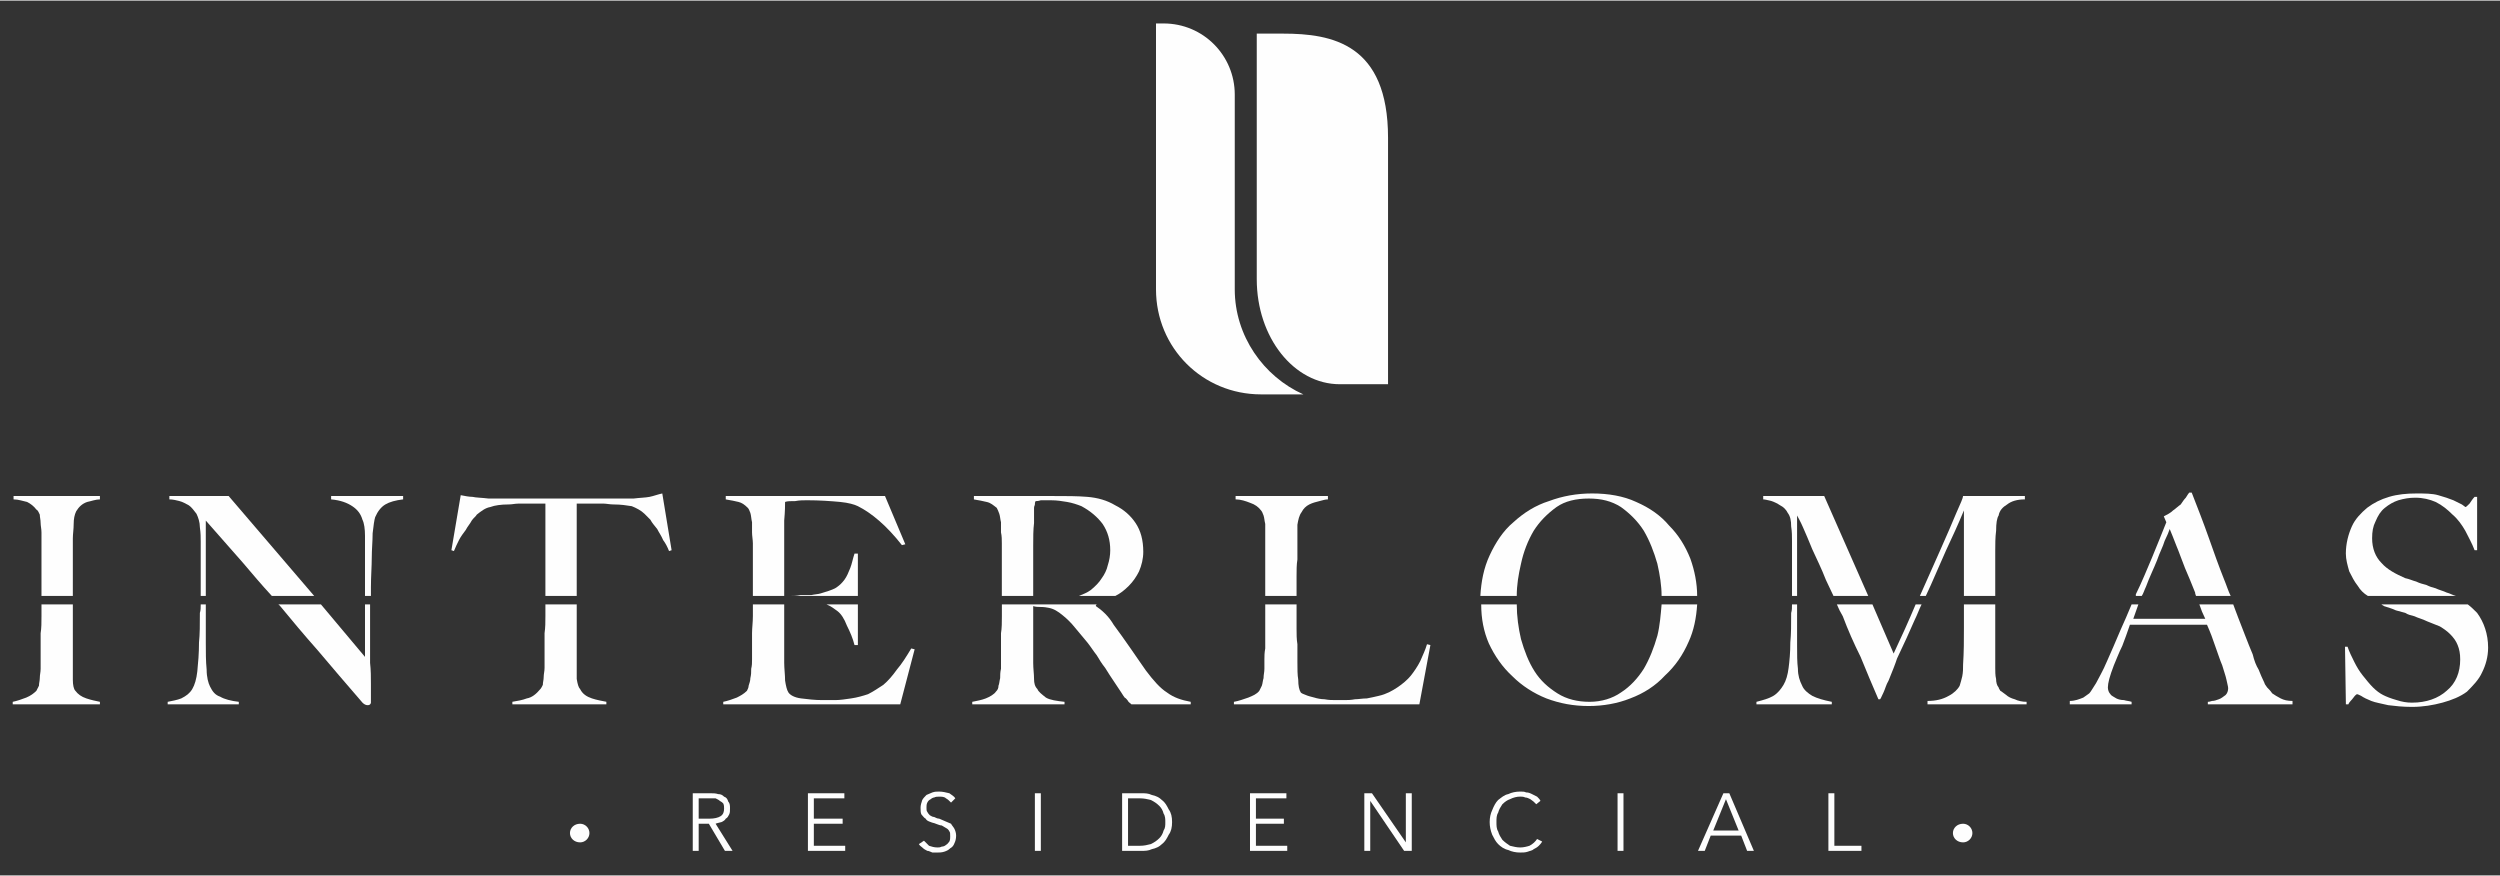 <?xml version="1.0" encoding="UTF-8"?>
<!DOCTYPE svg PUBLIC "-//W3C//DTD SVG 1.1//EN" "http://www.w3.org/Graphics/SVG/1.1/DTD/svg11.dtd">
<!-- Creator: CorelDRAW -->
<svg xmlns="http://www.w3.org/2000/svg" xml:space="preserve" width="625px" height="219px" version="1.1" style="shape-rendering:geometricPrecision; text-rendering:geometricPrecision; image-rendering:optimizeQuality; fill-rule:evenodd; clip-rule:evenodd"
viewBox="0 0 625 218.71"
 xmlns:xlink="http://www.w3.org/1999/xlink"
 xmlns:xodm="http://www.corel.com/coreldraw/odm/2003">
 <rect x="0" y="0" width="625" height="218.71" fill="#333333" stroke="none"/>
 <defs>
  <style type="text/css">
   <![CDATA[
    .fil0 {fill:none}
    .fil1 {fill:#FEFEFE;fill-rule:nonzero}
   ]]>
  </style>
 </defs>
 <g id="Capa_x0020_1">
  <rect class="fil0" width="625" height="218.71"/>
  <path class="fil1" d="M347.01 34.3c0,-23.5 -13.97,-26.04 -26.25,-26.04l-6.57 0 0 61.4c0,14.6 9.32,26.25 20.75,26.25l12.07 0 0 -61.61z"/>
  <path class="fil1" d="M308.69 72.2l0 -48.7c0,-9.74 -7.84,-17.78 -17.79,-17.78l-1.9 0 0 66.48c0,14.61 11.64,26.25 26.25,26.25l10.59 0c-9.95,-4.45 -17.15,-14.61 -17.15,-26.25z"/>
  <path class="fil1" d="M174.67 204.52l2.75 0c1.06,0 2.12,-0.21 2.75,-0.63 0.64,-0.43 0.85,-1.06 0.85,-1.91 0,-0.42 0,-0.85 -0.21,-1.27 -0.21,-0.21 -0.42,-0.42 -0.85,-0.63 -0.21,-0.22 -0.63,-0.43 -1.06,-0.64 -0.42,0 -1.05,0 -1.48,0l-2.75 0 0 5.08 0 0zm0 8.05l-1.48 0 0 -14.4 4.44 0c0.64,0 1.27,0 1.91,0.21 0.63,0 1.06,0.21 1.48,0.64 0.64,0.21 0.85,0.63 1.06,1.27 0.42,0.42 0.42,1.06 0.42,1.69 0,0.64 0,1.06 -0.21,1.49 -0.21,0.42 -0.42,0.84 -0.85,1.05 -0.21,0.43 -0.63,0.64 -1.05,0.85 -0.64,0.21 -1.06,0.21 -1.49,0.42l4.24 6.78 -1.91 0 -4.02 -6.78 -2.54 0 0 6.78 0 0z"/>
  <polygon class="fil1" points="203.46,211.3 211.3,211.3 211.3,212.57 201.98,212.57 201.98,198.17 211.09,198.17 211.09,199.44 203.46,199.44 203.46,204.52 210.66,204.52 210.66,205.79 203.46,205.79 "/>
  <path class="fil1" d="M237.76 200.5c-0.42,-0.42 -0.84,-0.85 -1.27,-1.06 -0.42,-0.42 -1.06,-0.42 -1.69,-0.42 -0.43,0 -0.85,0 -1.27,0.21 -0.21,0 -0.64,0.21 -0.85,0.42 -0.42,0.21 -0.64,0.43 -0.85,0.85 -0.21,0.42 -0.21,0.85 -0.21,1.27 0,0.42 0,0.85 0.21,1.06 0.21,0.42 0.43,0.63 0.64,0.85 0.42,0.21 0.63,0.42 1.06,0.42 0.42,0.21 0.84,0.42 1.27,0.42 0.42,0.21 1.06,0.43 1.48,0.64 0.42,0.21 1.06,0.42 1.48,0.63 0.21,0.43 0.64,0.85 0.85,1.28 0.21,0.42 0.42,1.05 0.42,1.69 0,0.85 -0.21,1.48 -0.42,1.9 -0.21,0.64 -0.64,1.06 -1.06,1.27 -0.42,0.43 -0.85,0.64 -1.48,0.85 -0.64,0.21 -1.27,0.21 -1.7,0.21 -0.42,0 -0.84,0 -1.27,0 -0.63,-0.21 -0.84,-0.42 -1.27,-0.42 -0.42,-0.21 -0.84,-0.42 -1.27,-0.85 -0.21,-0.21 -0.63,-0.42 -0.84,-0.84l1.27 -0.85c0.42,0.42 0.84,0.85 1.27,1.27 0.63,0.21 1.27,0.42 2.11,0.42 0.43,0 0.64,0 1.06,-0.21 0.43,0 0.85,-0.21 1.06,-0.42 0.43,-0.21 0.64,-0.64 0.85,-0.85 0.21,-0.42 0.21,-0.85 0.21,-1.27 0,-0.64 0,-1.06 -0.21,-1.27 -0.21,-0.42 -0.43,-0.64 -0.85,-0.85 -0.42,-0.21 -0.63,-0.42 -1.06,-0.63 -0.42,0 -0.84,-0.21 -1.48,-0.43 -0.42,-0.21 -0.85,-0.21 -1.27,-0.42 -0.64,-0.21 -1.06,-0.42 -1.27,-0.85 -0.43,-0.21 -0.64,-0.63 -1.06,-1.06 -0.21,-0.42 -0.21,-1.05 -0.21,-1.69 0,-0.64 0.21,-1.27 0.42,-1.9 0.21,-0.43 0.64,-0.85 1.06,-1.28 0.43,-0.21 1.06,-0.42 1.48,-0.63 0.64,-0.21 1.06,-0.21 1.7,-0.21 0.84,0 1.69,0.21 2.54,0.42 0.63,0.43 1.27,0.85 1.48,1.27l-1.06 1.06 0 0z"/>
  <polygon class="fil1" points="260.21,212.57 258.72,212.57 258.72,198.17 260.21,198.17 "/>
  <path class="fil1" d="M282.01 211.3l2.97 0c1.06,0 1.9,-0.21 2.75,-0.43 0.85,-0.42 1.48,-0.84 2.12,-1.48 0.42,-0.42 0.84,-1.06 1.05,-1.9 0.43,-0.64 0.43,-1.28 0.43,-2.12 0,-0.64 0,-1.48 -0.43,-2.12 -0.21,-0.85 -0.63,-1.48 -1.05,-1.9 -0.64,-0.64 -1.27,-1.06 -2.12,-1.49 -0.85,-0.21 -1.69,-0.42 -2.75,-0.42l-2.97 0 0 11.85 0 0.01zm-1.48 -13.13l4.87 0c0.85,0 1.69,0 2.54,0.42 1.06,0.22 1.91,0.64 2.54,1.28 0.85,0.63 1.27,1.48 1.69,2.32 0.64,0.85 0.85,1.91 0.85,3.18 0,1.27 -0.21,2.33 -0.85,3.18 -0.42,0.84 -0.84,1.69 -1.69,2.33 -0.63,0.63 -1.48,1.05 -2.54,1.27 -0.85,0.42 -1.69,0.42 -2.54,0.42l-4.87 0 0 -14.4 0 0z"/>
  <polygon class="fil1" points="313.98,211.3 321.81,211.3 321.81,212.57 312.5,212.57 312.5,198.17 321.6,198.17 321.6,199.44 313.98,199.44 313.98,204.52 320.97,204.52 320.97,205.79 313.98,205.79 "/>
  <polygon class="fil1" points="351.46,210.45 351.46,210.45 351.46,198.17 352.94,198.17 352.94,212.57 351.03,212.57 342.56,200.08 342.56,200.08 342.56,212.57 341.08,212.57 341.08,198.17 342.99,198.17 "/>
  <path class="fil1" d="M385.54 210.24c-0.21,0.42 -0.63,0.85 -0.84,1.06 -0.43,0.42 -0.85,0.63 -1.27,0.84 -0.43,0.43 -1.06,0.43 -1.49,0.64 -0.63,0.21 -1.27,0.21 -1.9,0.21 -1.06,0 -2.12,-0.21 -2.97,-0.63 -1.05,-0.22 -1.9,-0.85 -2.54,-1.49 -0.63,-0.63 -1.06,-1.48 -1.48,-2.33 -0.42,-1.05 -0.63,-2.11 -0.63,-3.17 0,-1.06 0.21,-2.12 0.63,-2.97 0.42,-1.05 0.85,-1.9 1.48,-2.54 0.85,-0.63 1.49,-1.27 2.54,-1.48 0.85,-0.42 1.91,-0.63 2.97,-0.63 0.63,0 1.06,0 1.48,0.21 0.64,0 1.06,0.21 1.48,0.42 0.43,0.21 0.85,0.42 1.27,0.64 0.43,0.42 0.64,0.63 0.85,1.05l-1.06 0.85c-0.21,-0.21 -0.42,-0.42 -0.63,-0.63 -0.21,-0.22 -0.64,-0.43 -0.85,-0.64 -0.42,-0.21 -0.85,-0.42 -1.27,-0.42 -0.43,-0.22 -0.85,-0.22 -1.27,-0.22 -0.85,0 -1.7,0.22 -2.54,0.64 -0.64,0.21 -1.27,0.64 -1.91,1.27 -0.42,0.64 -0.84,1.27 -1.06,2.12 -0.42,0.63 -0.42,1.48 -0.42,2.33 0,0.84 0,1.69 0.42,2.33 0.22,0.84 0.64,1.48 1.06,2.11 0.64,0.64 1.27,1.06 1.91,1.49 0.84,0.21 1.69,0.42 2.54,0.42 0.84,0 1.69,-0.21 2.33,-0.42 0.84,-0.43 1.48,-1.06 1.9,-1.7l1.27 0.64z"/>
  <polygon class="fil1" points="405.87,212.57 404.39,212.57 404.39,198.17 405.87,198.17 "/>
  <path class="fil1" d="M428.31 207.49l6.35 0 -3.17 -7.84 -3.18 7.84zm-2.12 5.08l-1.69 0 6.35 -14.4 1.48 0 6.14 14.4 -1.69 0 -1.48 -3.81 -7.62 0 -1.49 3.81z"/>
  <polygon class="fil1" points="458.59,211.3 465.36,211.3 465.36,212.57 457.1,212.57 457.1,198.17 458.59,198.17 "/>
  <path class="fil1" d="M493.1 208.12c0,1.27 -1.06,2.33 -2.33,2.33 -1.48,0 -2.54,-1.06 -2.54,-2.33 0,-1.27 1.06,-2.33 2.54,-2.33 1.27,0 2.33,1.06 2.33,2.33z"/>
  <path class="fil1" d="M147.36 208.12c0,1.27 -1.06,2.33 -2.33,2.33 -1.48,0 -2.54,-1.06 -2.54,-2.33 0,-1.27 1.06,-2.33 2.54,-2.33 1.27,0 2.33,1.06 2.33,2.33z"/>
  <path class="fil1" d="M10.37 153.92c0,1.48 0,2.97 -0.21,4.24 0,1.48 0,2.75 0,3.81 0,1.06 0,2.11 0,2.75 0,0.85 0,1.48 0,2.33 0,0.85 -0.21,1.48 -0.21,2.33 0,0.63 -0.21,1.27 -0.21,1.9 -0.21,0.43 -0.42,0.85 -0.64,1.27 -0.63,0.64 -1.48,1.27 -2.54,1.7 -1.05,0.42 -2.33,0.84 -3.38,1.06l0 0.63 21.8 0 0 -0.63c-1.06,-0.22 -2.12,-0.43 -3.38,-0.85 -1.28,-0.43 -2.12,-1.06 -2.76,-1.91 -0.42,-0.42 -0.63,-1.48 -0.63,-2.75 0,-1.27 0,-2.54 0,-4.02l0 -14.82 -7.84 0 0 2.96 0 0z"/>
  <path class="fil1" d="M18.21 145.24l0 -3.6c0,-1.27 0,-2.54 0,-3.6 0,-1.27 0,-2.33 0,-3.6 0,-1.05 0.21,-2.33 0.21,-3.59 0,-1.28 0.21,-2.33 0.63,-3.18 0.64,-1.06 1.49,-1.91 2.76,-2.33 1.05,-0.21 2.11,-0.64 3.17,-0.64l0 -0.84 -21.59 0 0 0.84c1.27,0 2.33,0.43 3.38,0.64 0.85,0.42 1.7,1.06 2.33,1.91 0.43,0.21 0.64,0.84 0.85,1.27 0,0.63 0.21,1.27 0.21,2.11 0,0.64 0.21,1.49 0.21,2.33l0 2.75 0 13.13 7.84 0 0 -3.6 0 0z"/>
  <path class="fil1" d="M51.45 130c3.17,3.6 6.35,7.2 9.31,10.58 2.33,2.76 4.66,5.51 7.2,8.26l10.59 0 -21.39 -24.98 -14.82 0 0 0.84c0.85,0 1.7,0.22 2.54,0.43 0.85,0.21 1.49,0.63 2.33,1.06 0.64,0.42 1.27,1.27 1.91,2.11 0.42,0.85 0.85,2.12 0.85,3.39 0.21,1.48 0.21,2.54 0.21,3.6l0 2.75 0 2.54 0 3.6c0,1.48 0,3.18 0,4.66l1.27 0 0 -18.84z"/>
  <path class="fil1" d="M49.97 153.07c0,2.97 0,5.3 -0.22,7.41 0,2.76 -0.21,5.09 -0.42,7.2 -0.21,1.91 -0.64,3.39 -1.27,4.45 -0.64,1.06 -1.48,1.69 -2.75,2.33 -1.06,0.42 -2.33,0.63 -3.39,0.85l0 0.63 17.78 0 0 -0.63c-1.9,-0.22 -3.59,-0.64 -4.65,-1.28 -1.27,-0.42 -1.91,-1.27 -2.54,-2.54 -0.43,-0.84 -0.85,-2.33 -0.85,-4.23 -0.21,-2.12 -0.21,-4.23 -0.21,-6.78l0 -9.52 -1.27 0c0,0.84 0,1.48 -0.21,2.11z"/>
  <path class="fil1" d="M92.73 146.72c0,-2.75 0.21,-5.29 0.21,-7.41 0,-2.12 0.22,-4.23 0.22,-6.14 0.21,-1.9 0.42,-3.38 0.63,-4.02 0.64,-1.48 1.48,-2.54 2.54,-3.18 1.06,-0.63 2.54,-1.05 4.45,-1.27l0 -0.84 -18 0 0 0.84c2.33,0.21 4.02,0.85 5.29,1.7 1.27,0.84 2.12,1.9 2.54,3.38 0.43,0.85 0.64,2.33 0.64,4.03 0,1.9 0,3.6 0,5.5l0 9.53 1.48 0c0,-0.64 0,-1.48 0,-2.12l0 0z"/>
  <path class="fil1" d="M91.25 164.08l-11.01 -13.12 -10.58 0c0,0 0,0.21 0.21,0.21 2.96,3.6 6.14,7.41 9.52,11.22 3.39,4.02 7.2,8.47 11.23,13.13 0.42,0.42 0.84,0.63 1.27,0.63 0.21,0 0.42,0 0.63,-0.21 0,0 0.21,-0.21 0.21,-0.42l0 -4.66c0,-1.7 0,-3.39 -0.21,-5.29 0,-1.7 0,-3.39 0,-5.09l0 -4.65c0,-1.7 0,-3.18 0,-4.87l-1.27 0 0 13.12 0 0z"/>
  <path class="fil1" d="M136.35 153.92c0,1.48 0,2.75 -0.21,4.24 0,1.27 0,2.54 0,3.59 0,1.06 0,1.91 0,2.76 0,0.63 0,1.48 0,2.33 0,0.84 -0.22,1.48 -0.22,2.32 0,0.64 -0.21,1.28 -0.21,1.91 -0.21,0.42 -0.42,0.85 -0.63,1.06 -1.06,1.27 -2.12,2.12 -3.39,2.33 -1.06,0.42 -2.33,0.63 -3.6,0.84l0 0.64 23.5 0 0 -0.64c-1.05,-0.21 -2.33,-0.42 -3.6,-0.84 -1.27,-0.43 -2.32,-1.06 -2.96,-2.33 -0.42,-0.43 -0.64,-1.27 -0.85,-2.54 0,-1.27 0,-2.75 0,-4.03l0 -14.6 -7.83 0 0 2.96 0 0z"/>
  <path class="fil1" d="M144.18 143.97l0 -6.77c0,-2.33 0,-4.45 0,-6.57 0,-1.9 0,-3.6 0,-4.87l2.75 0 2.12 0c0.64,0 1.27,0 1.91,0 0.63,0 1.48,0.21 2.54,0.21 1.69,0 3.17,0.22 4.44,0.43 1.06,0.42 2.33,1.06 3.18,1.9 0.42,0.43 0.85,0.85 1.48,1.49 0.43,0.84 1.06,1.48 1.7,2.32 0.42,0.85 1.05,1.7 1.48,2.76 0.63,0.84 1.06,1.69 1.48,2.75l0.64 -0.21 -2.33 -14.19c-1.06,0.21 -2.12,0.64 -3.18,0.85 -1.06,0.21 -2.33,0.21 -4.02,0.42 -1.91,0 -3.39,0 -4.87,0 -1.48,0 -2.97,0 -4.24,0 -1.27,0 -2.75,0 -4.23,0l-4.66 0 -4.87 0 -4.23 0c-1.27,0 -2.76,0 -4.03,0 -1.48,0 -3.17,0 -5.08,0 -1.69,-0.21 -3.17,-0.21 -4.02,-0.42 -0.85,0 -1.91,-0.21 -2.96,-0.42l-2.33 13.76 0.63 0.21c0.43,-1.06 0.85,-1.91 1.27,-2.75 0.43,-0.85 1.06,-1.7 1.7,-2.54 0.42,-0.85 1.05,-1.49 1.48,-2.33 0.42,-0.64 1.06,-1.06 1.27,-1.49 1.06,-0.84 2.12,-1.69 3.39,-1.9 1.06,-0.42 2.75,-0.64 4.44,-0.64 1.06,0 1.7,-0.21 2.54,-0.21 0.64,0 1.27,0 1.91,0l2.12 0 2.75 0 0 23.08 7.83 0 0 -4.87z"/>
  <path class="fil1" d="M214.47 138.25l-0.84 0c-0.43,1.27 -0.64,2.54 -1.06,3.6 -0.43,1.06 -0.85,2.12 -1.48,2.97 -0.64,0.84 -1.28,1.48 -2.33,2.12 -0.85,0.42 -2.12,0.84 -3.6,1.27 -0.64,0.21 -1.48,0.21 -2.33,0.42 -0.85,0 -1.91,0 -2.75,0 -1.06,0.21 -1.91,0.21 -2.54,0.21l-1.49 0 0 -0.85c0,-0.42 0,-1.05 0,-1.9 0,-0.64 0,-1.69 0,-2.97l0 -4.65c0,-3.18 0,-5.93 0,-8.47 0.22,-2.33 0.22,-4.02 0.22,-4.66 0.63,-0.21 1.27,-0.21 2.54,-0.21 1.05,-0.21 2.11,-0.21 2.96,-0.21 3.18,0 5.93,0.21 8.26,0.42 2.12,0.21 3.6,0.64 4.44,1.06 3.39,1.69 7.2,4.87 11.01,9.74l0.85 -0.21 -5.08 -12.07 -39.81 0 0 0.85c1.28,0.21 2.33,0.42 3.18,0.63 0.85,0.21 1.48,0.64 2.33,1.48 0.21,0.21 0.42,0.64 0.64,1.27 0.21,0.64 0.21,1.49 0.42,2.33 0,0.85 0,1.7 0,2.54 0,0.85 0.21,1.91 0.21,2.76l0 13.12 26.25 0 0 -10.58 0 -0.01z"/>
  <path class="fil1" d="M188.22 153.92c0,1.48 -0.21,2.97 -0.21,4.24 0,1.48 0,2.75 0,3.81 0,1.06 0,2.11 0,2.75 0,0.85 0,1.48 -0.21,2.33 0,0.85 0,1.48 -0.21,2.33 0,0.63 -0.22,1.27 -0.43,1.9 0,0.43 -0.21,0.85 -0.42,1.27 -0.85,0.85 -1.7,1.27 -2.54,1.7 -1.06,0.42 -2.33,0.84 -3.39,1.06l0 0.63 44.25 0 3.6 -13.76 -0.85 -0.21c-1.27,2.11 -2.33,3.81 -3.6,5.29 -1.06,1.48 -2.12,2.75 -3.38,3.81 -1.28,0.85 -2.55,1.69 -3.82,2.33 -1.27,0.42 -2.75,0.85 -4.23,1.06 -1.48,0.21 -2.75,0.42 -4.02,0.42 -1.27,0 -2.33,0 -3.18,0 -1.9,0 -3.6,-0.21 -5.29,-0.42 -1.7,-0.21 -2.75,-0.85 -3.18,-1.48 -0.42,-0.64 -0.63,-1.7 -0.84,-2.97 0,-1.48 -0.22,-2.96 -0.22,-4.44 0,-0.43 0,-1.06 0,-1.7 0,-0.84 0,-1.48 0,-2.33l0 -2.33 0 -2.33 0 -4.02c0,-0.63 0,-1.27 0,-1.9l-7.83 0 0 2.96z"/>
  <path class="fil1" d="M209.39 152.65c0.85,0.64 1.7,1.91 2.33,3.6 0.85,1.69 1.48,3.18 1.91,4.87l0.84 0 0 -10.16 -7.83 0c1.06,0.42 1.9,1.06 2.75,1.69l0 0z"/>
  <path class="fil1" d="M250.47 153.92c0,1.48 0,2.97 -0.22,4.24 0,1.48 0,2.75 0,3.81 0,1.06 0,2.11 0,2.75 0,0.85 0,1.48 0,2.33 -0.21,0.85 -0.21,1.69 -0.21,2.33 -0.21,0.84 -0.21,1.48 -0.42,1.9 0,0.64 -0.21,1.06 -0.64,1.48 -0.42,0.64 -1.48,1.28 -2.54,1.7 -1.06,0.42 -2.33,0.63 -3.38,0.85l0 0.63 23.07 0 0 -0.63c-1.9,-0.22 -3.6,-0.43 -4.65,-1.06 -1.06,-0.85 -1.91,-1.49 -2.12,-2.12 -0.64,-0.64 -0.85,-1.48 -0.85,-2.54 0,-1.27 -0.21,-2.54 -0.21,-4.02 0,-1.7 0,-3.6 0,-5.93l0 -8.26c0.63,0.21 1.27,0.21 1.69,0.21 0.43,0 1.06,0 2.12,0.21 1.27,0.22 2.33,0.85 3.6,1.91 1.06,0.85 2.12,1.9 2.96,2.96 1.27,1.49 2.33,2.76 3.18,3.81 0.85,1.06 1.48,2.12 2.33,3.18 0.63,1.06 1.27,2.12 2.12,3.18 0.63,1.06 1.48,2.33 2.33,3.6 0.84,1.27 1.27,1.9 1.69,2.54 0.42,0.63 0.64,1.05 0.85,1.27 0.42,0.21 0.63,0.63 0.84,0.84 0,0.22 0.43,0.43 0.85,0.85l14.82 0 0 -0.63c-2.33,-0.43 -4.23,-1.06 -5.93,-2.33 -1.69,-1.06 -3.38,-2.97 -5.29,-5.51 -1.06,-1.48 -2.33,-3.39 -3.81,-5.5 -1.48,-2.12 -2.97,-4.24 -4.24,-5.93 -0.63,-1.06 -1.27,-1.91 -2.11,-2.75 -0.85,-0.85 -1.7,-1.49 -2.33,-1.91l0 -0.21c0,0 0.21,-0.21 0.21,-0.21l-23.71 0 0 2.96 0 0z"/>
  <path class="fil1" d="M258.3 147.78l0 -5.29c0,-1.91 0,-4.02 0,-6.14 0,-2.12 0,-4.02 0.21,-5.72 0,-1.06 0,-1.9 0,-2.54 0,-0.63 0,-1.06 0,-1.27 0,-0.42 0.21,-0.63 0.21,-0.85 0,-0.21 0,-0.63 0.21,-0.84 0.21,0 0.64,0 1.27,-0.21 0.64,0 1.49,0 2.54,0 1.49,0 2.76,0.21 4.03,0.42 1.27,0.21 2.54,0.64 3.6,1.06 2.33,1.27 4.02,2.75 5.29,4.44 1.27,1.91 1.9,4.03 1.9,6.57 0,1.27 -0.21,2.54 -0.63,3.81 -0.21,1.06 -0.85,2.33 -1.48,3.17 -0.64,1.06 -1.7,2.12 -2.76,2.97 -0.84,0.63 -1.9,1.06 -2.96,1.48l9.1 0c1.27,-0.63 2.33,-1.48 3.39,-2.54 1.06,-1.06 1.91,-2.33 2.54,-3.6 0.64,-1.48 1.06,-3.17 1.06,-4.87 0,-2.96 -0.64,-5.29 -1.91,-7.2 -1.27,-1.9 -2.96,-3.38 -5.08,-4.44 -2.11,-1.27 -4.44,-1.91 -6.98,-2.12 -2.54,-0.21 -5.29,-0.21 -8.68,-0.21l-5.08 0c-1.91,0 -4.03,0 -6.14,0 -2.12,0 -3.82,0 -5.51,0l-2.96 0 0 0.85c1.27,0.21 2.33,0.42 3.17,0.63 1.06,0.21 1.7,0.85 2.54,1.48 0.21,0.43 0.43,0.85 0.64,1.49 0.21,0.63 0.21,1.27 0.42,2.11 0,0.85 0,1.7 0,2.54 0.21,0.85 0.21,1.91 0.21,2.76l0 13.12 7.84 0 0 -1.06 0 0z"/>
  <path class="fil1" d="M316.31 153.92c0,1.48 0,2.97 0,4.24 0,1.48 0,2.75 0,3.81 -0.21,1.06 -0.21,2.11 -0.21,2.75 0,0.85 0,1.48 0,2.33 0,0.85 -0.21,1.48 -0.21,2.33 -0.21,0.63 -0.21,1.27 -0.43,1.9 -0.21,0.43 -0.42,0.85 -0.63,1.27 -0.64,0.85 -1.7,1.27 -2.75,1.7 -1.27,0.42 -2.33,0.84 -3.6,1.06l0 0.63 46.36 0 2.76 -14.82 -0.85 -0.21c-0.43,1.48 -1.06,2.75 -1.69,4.23 -0.64,1.27 -1.49,2.54 -2.33,3.6 -0.85,1.06 -2.12,2.12 -3.39,2.97 -1.27,0.84 -2.75,1.69 -4.66,2.11 -0.85,0.22 -1.9,0.43 -2.96,0.64 -1.06,0 -2.12,0.21 -2.97,0.21 -1.06,0.21 -1.9,0.21 -2.75,0.21 -0.85,0 -1.48,0 -1.91,0 -1.05,0 -1.9,0 -2.96,-0.21 -0.85,0 -1.91,-0.21 -2.54,-0.42 -0.85,-0.21 -1.69,-0.43 -2.12,-0.64 -0.63,-0.21 -1.06,-0.42 -1.27,-0.63 -0.42,-0.64 -0.64,-1.7 -0.64,-3.18 -0.21,-1.27 -0.21,-2.75 -0.21,-4.45 0,-1.48 0,-2.96 0,-4.44 -0.21,-1.27 -0.21,-2.54 -0.21,-3.81l0 -3.81 0 -2.33 -7.83 0 0 2.96 0 0z"/>
  <path class="fil1" d="M324.14 148.84l0 -4.87c0,-1.48 0,-2.97 0.21,-4.23 0,-1.28 0,-2.76 0,-4.03 0,-1.48 0,-2.96 0,-4.66 0.22,-1.27 0.43,-2.33 1.06,-3.17 0.43,-0.85 1.06,-1.48 1.91,-1.91 0.84,-0.42 1.69,-0.63 2.54,-0.84 0.85,-0.22 1.48,-0.43 2.12,-0.43l0 -0.84 -23.08 0 0 0.84c1.27,0 2.54,0.43 3.6,0.85 1.27,0.42 2.12,1.06 2.75,1.9 0.21,0.22 0.42,0.64 0.64,1.27 0.21,0.64 0.21,1.28 0.42,2.12 0,0.64 0,1.48 0,2.33l0 2.54 0 13.13 7.83 0 0 0z"/>
  <path class="fil1" d="M414.34 158.79c-0.85,2.97 -1.91,5.72 -3.39,8.26 -1.48,2.33 -3.39,4.44 -5.72,5.93 -2.11,1.48 -4.87,2.33 -7.83,2.33 -2.97,0 -5.72,-0.64 -8.05,-2.12 -2.33,-1.48 -4.23,-3.18 -5.71,-5.51 -1.49,-2.33 -2.54,-5.08 -3.39,-8.04 -0.64,-2.76 -1.06,-5.72 -1.06,-8.68l-8.89 0c0,3.59 0.63,6.77 1.9,9.74 1.49,3.17 3.39,5.92 5.93,8.25 2.33,2.33 5.29,4.24 8.47,5.51 3.39,1.27 6.77,1.9 10.59,1.9 3.6,0 7.2,-0.63 10.37,-1.9 3.39,-1.27 6.35,-3.18 8.68,-5.72 2.54,-2.33 4.45,-5.08 5.93,-8.47 1.27,-2.75 1.91,-5.93 2.12,-9.31l-8.89 0c-0.22,2.54 -0.43,5.29 -1.06,7.83z"/>
  <path class="fil1" d="M380.25 140.79c0.63,-2.96 1.69,-5.71 3.18,-8.25 1.48,-2.33 3.38,-4.24 5.71,-5.93 2.12,-1.48 4.87,-2.12 8.05,-2.12 3.17,0 5.71,0.64 8.04,2.12 2.33,1.69 4.24,3.6 5.72,5.93 1.48,2.54 2.54,5.29 3.39,8.25 0.63,2.76 1.06,5.51 1.06,8.05l8.89 0c0,-3.18 -0.64,-6.35 -1.7,-9.32 -1.27,-3.17 -2.96,-5.92 -5.29,-8.25 -2.12,-2.54 -4.87,-4.45 -8.26,-5.93 -3.17,-1.48 -6.98,-2.12 -11,-2.12 -3.82,0 -7.41,0.64 -10.8,1.91 -3.39,1.06 -6.35,2.96 -8.89,5.29 -2.55,2.12 -4.45,5.08 -5.93,8.26 -1.48,3.17 -2.12,6.56 -2.33,10.16l9.1 0c0,-2.75 0.43,-5.29 1.06,-8.05l0 0z"/>
  <path class="fil1" d="M447.79 153.07c0,2.97 0,5.3 -0.21,7.41 0,2.55 -0.21,4.66 -0.43,6.36 -0.21,1.69 -0.63,3.17 -1.27,4.23 -0.63,1.06 -1.48,2.12 -2.54,2.75 -1.06,0.64 -2.54,1.06 -4.23,1.49l0 0.63 18.84 0 0 -0.63c-2.12,-0.43 -3.6,-0.85 -4.87,-1.49 -1.06,-0.63 -2.12,-1.48 -2.54,-2.54 -0.64,-1.27 -1.06,-2.54 -1.06,-4.23 -0.21,-1.7 -0.21,-3.6 -0.21,-5.93l0 -9.32c0,-0.21 0,-0.42 0,-0.84l-1.27 0c0,0.84 0,1.48 -0.21,2.12l0 -0.01z"/>
  <path class="fil1" d="M449.27 144.18c0,-2.33 0,-4.66 0,-7.2 0,-2.33 0,-5.08 0,-8.25 0.21,0.42 0.85,1.48 1.48,2.96 0.64,1.48 1.49,3.39 2.33,5.51 1.06,2.32 2.33,4.87 3.39,7.62 0.63,1.27 1.27,2.75 1.9,4.02l8.69 0 -11.01 -24.98 -15.25 0 0 0.84c0.43,0 1.27,0.22 2.12,0.43 0.64,0.21 1.48,0.63 2.12,1.06 0.84,0.42 1.48,1.06 1.9,1.9 0.64,0.85 0.85,1.91 0.85,3.39 0.21,1.27 0.21,2.54 0.21,3.6l0 2.75 0 2.75 0 3.6c0,1.48 0,3.18 0,4.66l1.27 0c0,-1.48 0,-2.97 0,-4.66l0 0z"/>
  <path class="fil1" d="M482.72 146.09c1.27,-2.97 2.54,-5.72 3.81,-8.68 1.49,-3.18 2.97,-6.36 4.45,-9.95l0 20.53 0 0.85 7.83 0 0 -4.45c0,-2.33 0,-4.44 0,-6.77 0,-1.7 0,-3.39 0.22,-5.08 0,-1.91 0.21,-3.18 0.63,-3.81 0.21,-1.27 1.06,-2.12 2.12,-2.76 1.06,-0.84 2.54,-1.27 4.44,-1.27l0 -0.84 -15.45 0c0,0.42 -0.64,1.9 -1.69,4.23 -1.06,2.54 -2.33,5.51 -4.03,9.32 -1.48,3.38 -3.17,7.19 -5.08,11.43l1.48 0c0.43,-0.85 0.85,-1.91 1.27,-2.75l0 0z"/>
  <path class="fil1" d="M473.41 163.24l-5.3 -12.28 -8.89 0c0.43,1.06 0.85,1.9 1.48,2.96 1.27,3.39 2.76,6.78 4.45,10.16 1.48,3.6 2.96,7.2 4.45,10.59l0.42 0c0.21,-0.21 0.42,-0.85 0.85,-1.69 0.42,-0.85 0.63,-1.91 1.27,-2.97 0.42,-1.06 0.84,-2.12 1.27,-3.17 0.42,-1.06 0.63,-1.7 0.84,-2.33 1.7,-3.6 3.18,-6.78 4.45,-9.74 0.64,-1.27 1.06,-2.54 1.69,-3.81l-1.48 0c-1.69,4.02 -3.6,8.25 -5.5,12.28l0 0z"/>
  <path class="fil1" d="M490.98 156.88c0,2.97 0,5.93 -0.21,9.11 0,1.06 0,1.9 -0.21,2.96 -0.21,0.85 -0.43,1.7 -0.64,2.33 -0.42,0.85 -1.48,1.91 -2.75,2.54 -1.48,0.85 -3.18,1.27 -5.29,1.27l0 0.85 24.77 0 0 -0.63c-1.06,0 -2.12,-0.22 -2.97,-0.64 -0.84,-0.21 -1.69,-0.64 -2.11,-1.06 -0.64,-0.42 -1.06,-0.85 -1.49,-1.06 -0.21,-0.42 -0.42,-0.63 -0.42,-0.84 -0.42,-0.43 -0.64,-1.27 -0.64,-2.12 -0.21,-0.85 -0.21,-1.91 -0.21,-2.75 0,-2.97 0,-5.51 0,-8.05l0 -7.83 -7.83 0 0 5.92 0 0z"/>
  <path class="fil1" d="M551.32 154.56l-18 0c0.43,-1.28 0.85,-2.33 1.27,-3.6l-1.69 0c-0.85,2.11 -1.9,4.44 -2.75,6.35 -1.27,2.96 -2.33,5.5 -3.39,7.83 -1.06,2.54 -2.12,4.24 -2.75,5.51 -0.85,1.27 -1.27,2.12 -1.69,2.54 -0.22,0.21 -0.64,0.42 -1.49,1.06 -1.05,0.42 -2.11,0.84 -3.38,0.84l0 0.85 15.45 0 0 -0.63c-0.63,-0.22 -1.27,-0.22 -1.9,-0.43 -0.85,0 -1.49,-0.21 -1.91,-0.42 -0.63,-0.43 -1.27,-0.64 -1.48,-1.06 -0.42,-0.42 -0.64,-1.06 -0.64,-1.69 0,-1.06 0.43,-2.76 1.49,-5.51 0.63,-1.48 1.27,-3.18 2.11,-4.87 0.64,-1.69 1.28,-3.39 1.91,-5.29l19.27 0c0.84,1.9 1.48,3.6 2.11,5.5 0.64,1.7 1.06,3.18 1.7,4.66 0.42,1.48 0.84,2.54 1.06,3.6 0.21,1.06 0.42,1.69 0.42,2.12 0,0.63 -0.21,1.27 -0.64,1.69 -0.63,0.43 -1.05,0.85 -1.69,1.06 -0.64,0.21 -1.06,0.42 -1.69,0.42 -0.64,0.22 -0.85,0.22 -1.06,0.22l0 0.63 21.17 0 0 -0.85c-1.27,0 -2.12,-0.21 -2.96,-0.63 -0.85,-0.43 -1.49,-0.85 -2.12,-1.27 -0.43,-0.64 -0.85,-1.06 -1.27,-1.48 -0.43,-0.64 -0.64,-0.85 -0.64,-1.06 -0.63,-1.27 -1.06,-2.33 -1.48,-3.39 -0.64,-1.06 -1.06,-2.12 -1.48,-3.81 -1.27,-2.97 -2.33,-5.93 -3.6,-9.11 -0.43,-1.05 -0.85,-2.32 -1.27,-3.38l-8.47 0c0.42,1.27 0.85,2.33 1.48,3.6l0 0z"/>
  <path class="fil1" d="M536.5 146.51c0.85,-2.33 1.91,-4.44 2.75,-6.56 0.64,-1.91 1.48,-3.39 1.91,-4.87 0.63,-1.27 1.06,-2.33 1.27,-2.97 0.42,1.06 1.06,2.54 1.69,4.24 0.64,1.48 1.27,3.39 2.12,5.5 0.85,1.91 1.69,4.03 2.54,6.14 0,0.43 0.21,0.64 0.21,0.85l8.68 0c-0.63,-1.27 -1.06,-2.75 -1.69,-4.24 -1.27,-3.17 -2.54,-6.77 -3.81,-10.37 -1.27,-3.6 -2.75,-7.41 -4.24,-11.22l-0.63 0c-0.21,0.21 -0.43,0.63 -0.85,1.27 -0.42,0.42 -0.85,1.06 -1.27,1.69 -0.64,0.43 -1.27,1.06 -1.91,1.49 -0.63,0.63 -1.48,1.05 -2.32,1.48l0.63 1.48c-1.06,2.75 -2.33,5.72 -3.6,8.89 -1.27,2.97 -2.54,6.14 -4.02,9.11 0,0.21 0,0.42 0,0.42l1.48 0c0.43,-0.64 0.64,-1.48 1.06,-2.33z"/>
  <path class="fil1" d="M595.99 151.38c1.27,0.42 2.12,0.64 2.97,1.06 0.84,0.21 1.48,0.42 2.33,0.63 0.63,0.43 1.48,0.64 2.33,0.85 0.84,0.43 1.9,0.64 3.17,1.27 1.06,0.43 2.12,0.85 3.18,1.27 1.06,0.64 1.9,1.27 2.54,1.91 0.85,0.85 1.48,1.69 1.9,2.75 0.43,1.06 0.64,2.12 0.64,3.6 0,3.18 -1.06,5.93 -3.39,7.83 -2.12,1.91 -5.08,2.97 -8.68,2.97 -1.27,0 -2.54,-0.21 -3.81,-0.64 -1.48,-0.42 -2.54,-0.84 -3.39,-1.27 -0.84,-0.42 -1.69,-1.06 -2.54,-1.9 -0.85,-0.85 -1.69,-1.91 -2.54,-2.97 -0.85,-1.06 -1.48,-2.12 -2.12,-3.39 -0.63,-1.27 -1.27,-2.54 -1.69,-3.81l-0.64 0 0.22 14.4 0.63 0c0.21,-0.64 0.85,-1.06 1.27,-1.69 0.43,-0.64 0.85,-0.85 0.85,-0.85 0.21,0 0.63,0.21 1.06,0.42 0.63,0.43 1.48,0.85 2.54,1.27 1.06,0.43 2.54,0.64 4.23,1.06 1.7,0.21 3.6,0.43 5.93,0.43 2.75,0 5.29,-0.43 7.62,-1.06 2.33,-0.64 4.45,-1.48 6.14,-2.75 1.48,-1.49 2.97,-2.97 3.81,-4.87 0.85,-1.7 1.48,-3.82 1.48,-6.14 0,-3.39 -1.05,-6.36 -2.75,-8.68 -0.63,-0.64 -1.48,-1.49 -2.33,-2.12l-21.59 0c0.21,0.21 0.42,0.21 0.63,0.42l0 0z"/>
  <path class="fil1" d="M611.66 147.99c-0.85,-0.42 -1.9,-0.63 -2.75,-1.06 -0.85,-0.21 -1.48,-0.42 -2.33,-0.84 -0.85,-0.21 -1.69,-0.43 -2.54,-0.85 -0.85,-0.21 -1.69,-0.64 -2.75,-0.85 -2.33,-1.05 -4.45,-2.11 -5.93,-3.81 -1.48,-1.48 -2.33,-3.6 -2.33,-6.14 0,-1.69 0.21,-2.96 0.85,-4.23 0.63,-1.48 1.27,-2.54 2.33,-3.39 1.05,-0.85 2.11,-1.48 3.38,-1.9 1.49,-0.43 2.76,-0.64 4.24,-0.64 1.9,0 3.6,0.42 5.08,1.06 1.69,0.85 2.96,1.9 4.23,3.17 1.27,1.06 2.33,2.55 3.18,4.03 0.85,1.69 1.69,3.17 2.33,4.87l0.63 0 0 -13.34 -0.63 0c-0.43,0.42 -0.85,1.06 -1.27,1.69 -0.64,0.64 -0.85,0.85 -1.06,0.85 0,0 -0.21,-0.21 -0.85,-0.64 -0.42,-0.21 -1.27,-0.63 -2.12,-1.05 -1.05,-0.43 -2.32,-0.85 -3.81,-1.27 -1.48,-0.43 -3.38,-0.43 -5.5,-0.43 -2.33,0 -4.66,0.21 -6.78,0.85 -2.11,0.63 -3.81,1.48 -5.5,2.75 -1.48,1.27 -2.97,2.75 -3.81,4.66 -0.85,1.9 -1.49,4.23 -1.49,6.77 0,1.49 0.43,2.97 0.85,4.45 0.64,1.27 1.27,2.54 2.12,3.6 0.63,1.06 1.48,1.9 2.54,2.54l22.02 0c-0.85,-0.21 -1.48,-0.64 -2.33,-0.85l0 0z"/>
 </g>
</svg>
